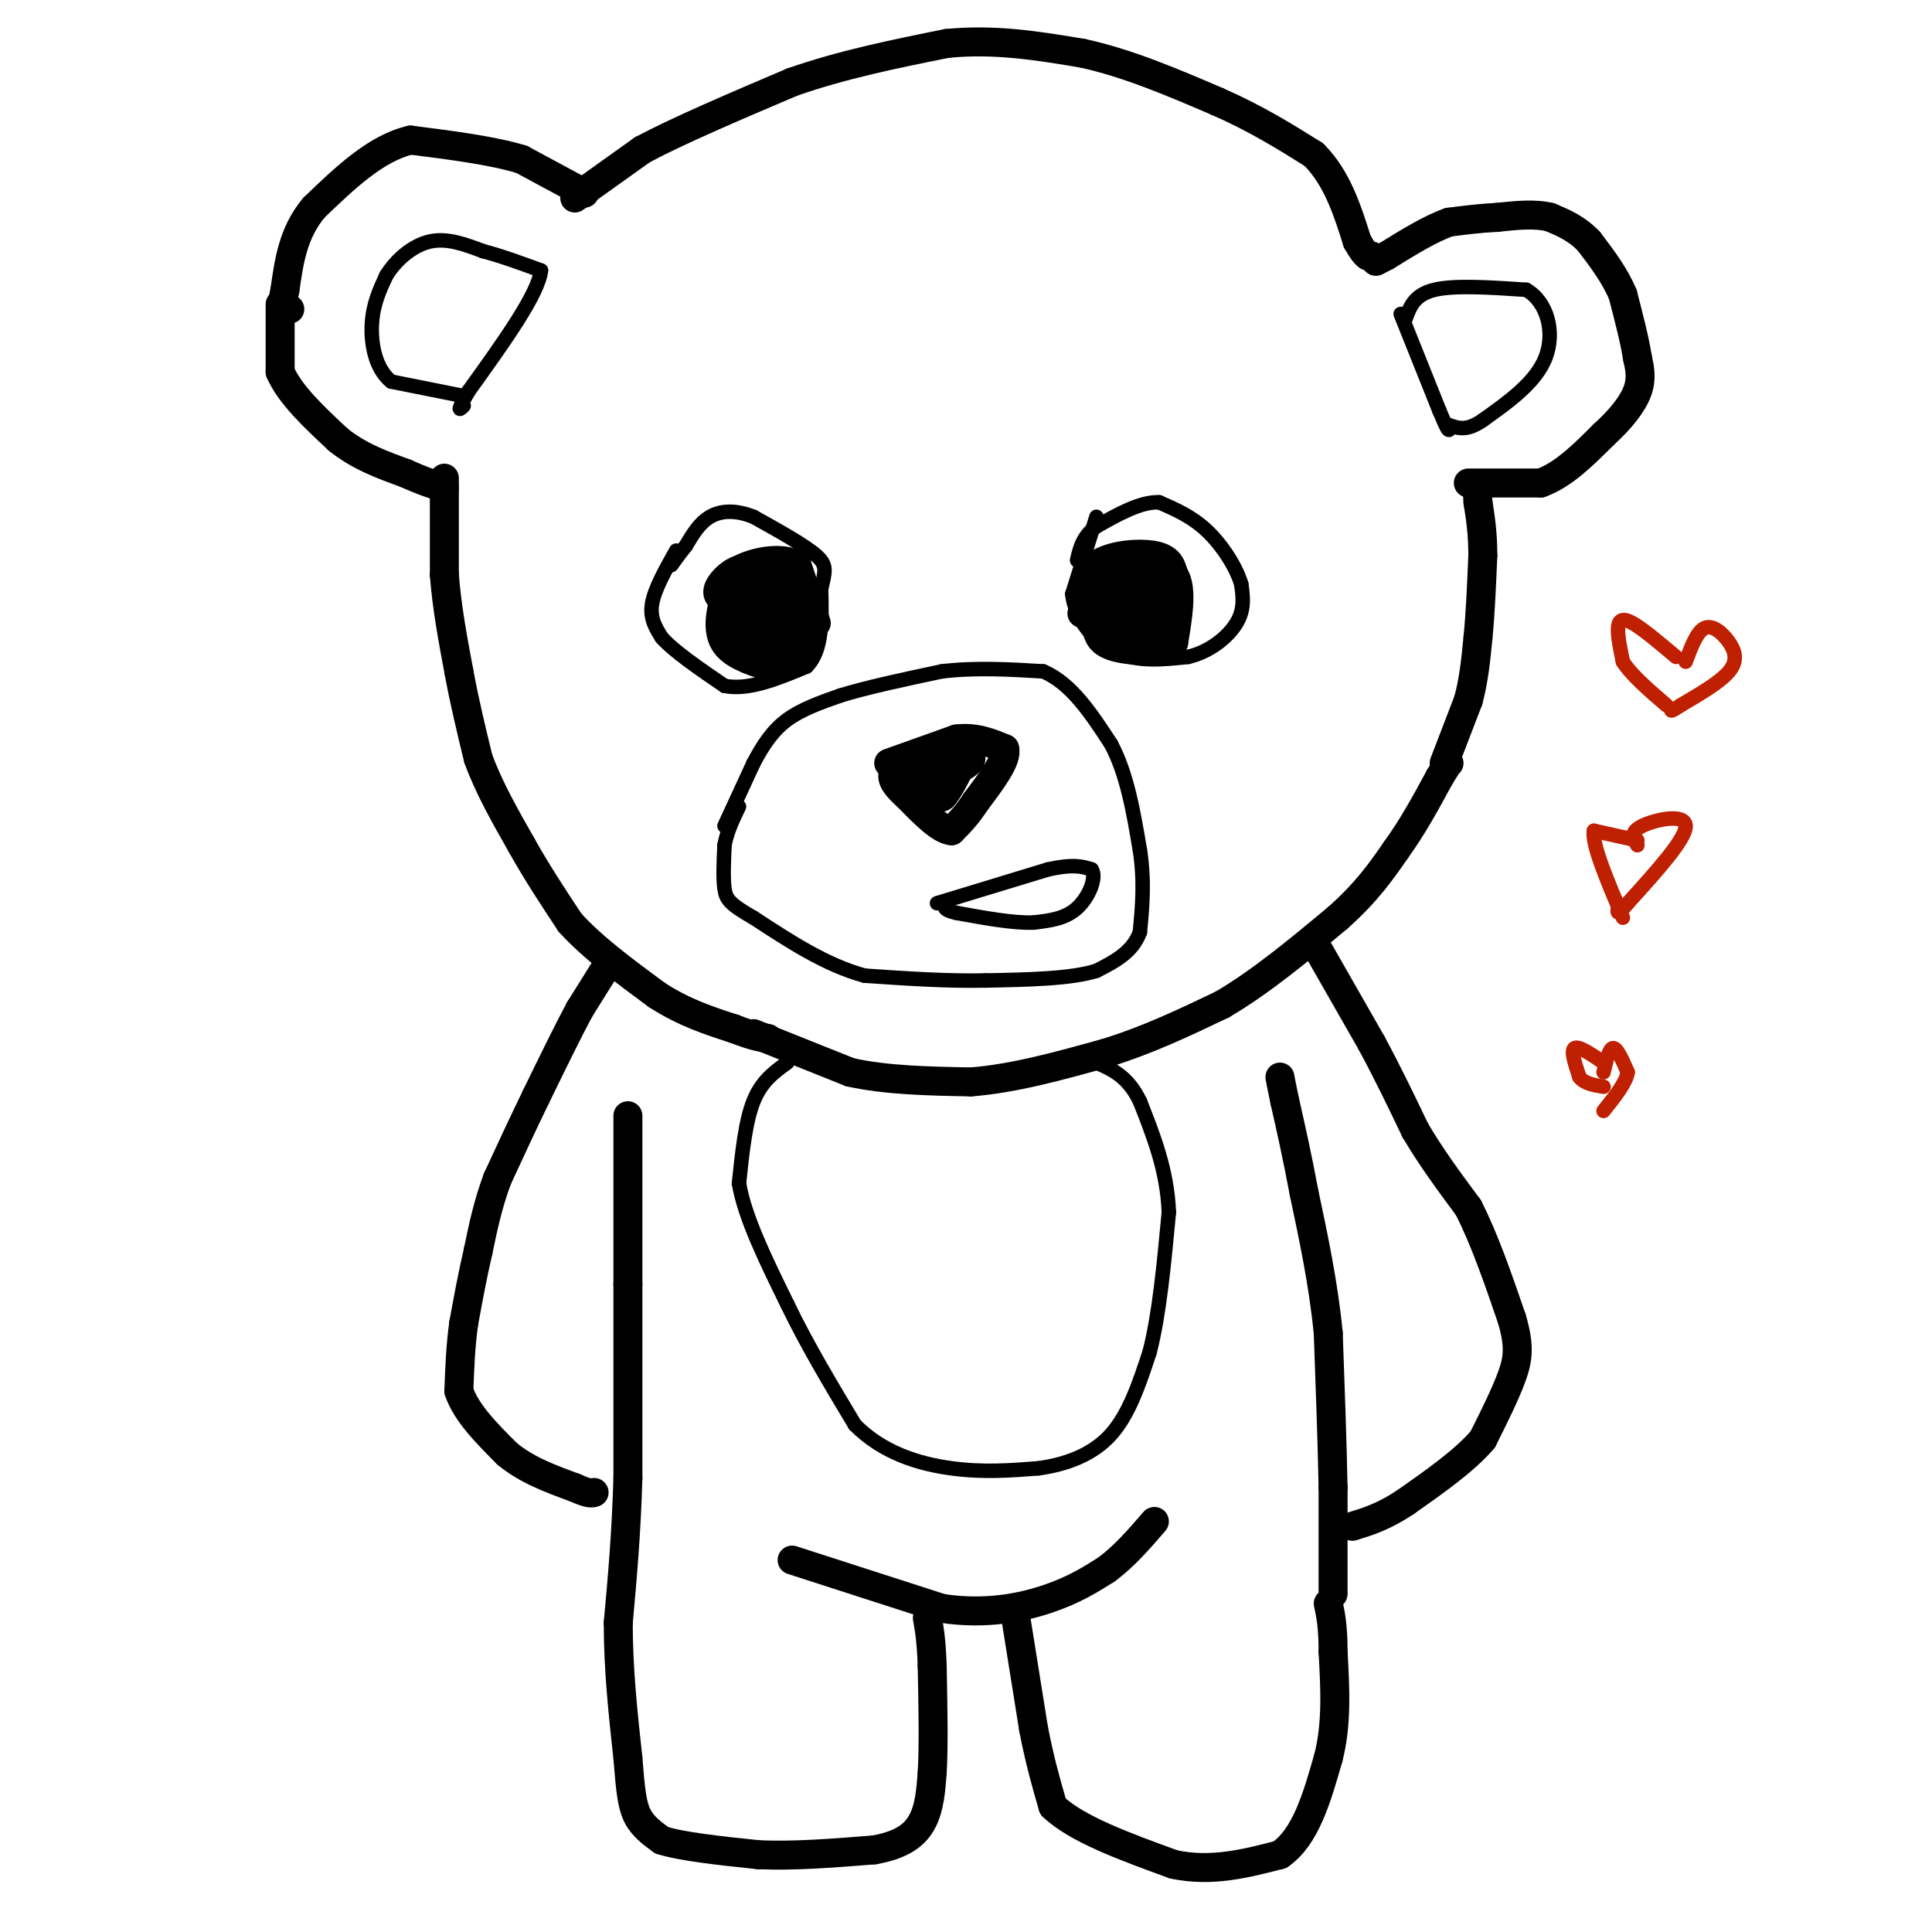 <svg viewBox='0 0 400 400' version='1.1' xmlns='http://www.w3.org/2000/svg' xmlns:xlink='http://www.w3.org/1999/xlink'><g fill='none' stroke='#000000' stroke-width='6' stroke-linecap='round' stroke-linejoin='round'><path d='M121,40c0.000,0.000 -13.000,-7.000 -13,-7'/><path d='M108,33c-6.000,-1.833 -14.500,-2.917 -23,-4'/><path d='M85,29c-7.167,1.667 -13.583,7.833 -20,14'/><path d='M65,43c-4.333,5.167 -5.167,11.083 -6,17'/><path d='M59,60c-0.833,3.500 0.083,3.750 1,4'/><path d='M58,63c0.000,0.000 0.000,14.000 0,14'/><path d='M58,77c2.000,4.667 7.000,9.333 12,14'/><path d='M70,91c4.333,3.500 9.167,5.250 14,7'/><path d='M84,98c3.667,1.667 5.833,2.333 8,3'/><path d='M92,99c0.000,0.000 0.000,20.000 0,20'/><path d='M92,119c0.500,6.667 1.750,13.333 3,20'/><path d='M95,139c1.167,6.333 2.583,12.167 4,18'/><path d='M99,157c2.167,6.000 5.583,12.000 9,18'/><path d='M108,175c3.167,5.667 6.583,10.833 10,16'/><path d='M118,191c4.667,5.167 11.333,10.083 18,15'/><path d='M136,206c5.667,3.667 10.833,5.333 16,7'/><path d='M152,213c3.833,1.500 5.417,1.750 7,2'/><path d='M156,214c0.000,0.000 20.000,8.000 20,8'/><path d='M176,222c7.500,1.667 16.250,1.833 25,2'/><path d='M201,224c8.833,-0.667 18.417,-3.333 28,-6'/><path d='M229,218c8.667,-2.667 16.333,-6.333 24,-10'/><path d='M253,208c8.000,-4.667 16.000,-11.333 24,-18'/><path d='M277,190c6.000,-5.333 9.000,-9.667 12,-14'/><path d='M289,176c3.500,-4.833 6.250,-9.917 9,-15'/><path d='M298,161c1.833,-3.000 1.917,-3.000 2,-3'/><path d='M299,158c0.000,0.000 5.000,-13.000 5,-13'/><path d='M304,145c1.167,-4.333 1.583,-8.667 2,-13'/><path d='M306,132c0.500,-5.000 0.750,-11.000 1,-17'/><path d='M307,115c0.000,-4.667 -0.500,-7.833 -1,-11'/><path d='M306,104c-0.167,-2.167 -0.083,-2.083 0,-2'/><path d='M304,100c0.000,0.000 15.000,0.000 15,0'/><path d='M319,100c4.667,-1.667 8.833,-5.833 13,-10'/><path d='M332,90c3.578,-3.244 6.022,-6.356 7,-9c0.978,-2.644 0.489,-4.822 0,-7'/><path d='M339,74c-0.500,-3.333 -1.750,-8.167 -3,-13'/><path d='M336,61c-1.667,-4.000 -4.333,-7.500 -7,-11'/><path d='M329,50c-2.500,-2.667 -5.250,-3.833 -8,-5'/><path d='M321,45c-3.167,-0.833 -7.083,-0.417 -11,0'/><path d='M310,45c-3.500,0.167 -6.750,0.583 -10,1'/><path d='M300,46c-3.833,1.333 -8.417,4.167 -13,7'/><path d='M287,53c-2.500,1.333 -2.250,1.167 -2,1'/><path d='M119,41c0.000,0.000 14.000,-10.000 14,-10'/><path d='M133,31c7.500,-4.000 19.250,-9.000 31,-14'/><path d='M164,17c10.500,-3.667 21.250,-5.833 32,-8'/><path d='M196,9c10.000,-1.000 19.000,0.500 28,2'/><path d='M224,11c9.333,2.000 18.667,6.000 28,10'/><path d='M252,21c8.000,3.500 14.000,7.250 20,11'/><path d='M272,32c4.833,4.833 6.917,11.417 9,18'/><path d='M281,50c2.000,3.500 2.500,3.250 3,3'/><path d='M125,201c0.000,0.000 -5.000,8.000 -5,8'/><path d='M120,209c-2.333,4.333 -5.667,11.167 -9,18'/><path d='M111,227c-2.833,5.833 -5.417,11.417 -8,17'/><path d='M103,244c-2.000,5.333 -3.000,10.167 -4,15'/><path d='M99,259c-1.167,5.000 -2.083,10.000 -3,15'/><path d='M96,274c-0.667,4.833 -0.833,9.417 -1,14'/><path d='M95,288c1.500,4.500 5.750,8.750 10,13'/><path d='M105,301c4.000,3.333 9.000,5.167 14,7'/><path d='M119,308c3.000,1.333 3.500,1.167 4,1'/><path d='M272,195c0.000,0.000 12.000,21.000 12,21'/><path d='M284,216c3.500,6.500 6.250,12.250 9,18'/><path d='M293,234c3.333,5.667 7.167,10.833 11,16'/><path d='M304,250c3.333,6.500 6.167,14.750 9,23'/><path d='M313,273c1.667,5.667 1.333,8.333 0,12c-1.333,3.667 -3.667,8.333 -6,13'/><path d='M307,298c-3.667,4.333 -9.833,8.667 -16,13'/><path d='M291,311c-4.500,3.000 -7.750,4.000 -11,5'/><path d='M130,231c0.000,0.000 0.000,35.000 0,35'/><path d='M130,266c0.000,12.500 0.000,26.250 0,40'/><path d='M130,306c-0.333,11.667 -1.167,20.833 -2,30'/><path d='M128,336c0.000,9.667 1.000,18.833 2,28'/><path d='M130,364c0.533,6.800 0.867,9.800 2,12c1.133,2.200 3.067,3.600 5,5'/><path d='M137,381c4.167,1.333 12.083,2.167 20,3'/><path d='M157,384c7.333,0.333 15.667,-0.333 24,-1'/><path d='M181,383c5.867,-1.044 8.533,-3.156 10,-6c1.467,-2.844 1.733,-6.422 2,-10'/><path d='M193,367c0.333,-5.333 0.167,-13.667 0,-22'/><path d='M193,345c-0.167,-5.333 -0.583,-7.667 -1,-10'/><path d='M164,323c0.000,0.000 31.000,10.000 31,10'/><path d='M195,333c9.178,1.378 16.622,-0.178 22,-2c5.378,-1.822 8.689,-3.911 12,-6'/><path d='M229,325c3.667,-2.667 6.833,-6.333 10,-10'/><path d='M210,333c0.000,0.000 4.000,25.000 4,25'/><path d='M214,358c1.333,6.833 2.667,11.417 4,16'/><path d='M218,374c4.833,4.667 14.917,8.333 25,12'/><path d='M243,386c7.833,1.667 14.917,-0.167 22,-2'/><path d='M265,384c5.333,-3.667 7.667,-11.833 10,-20'/><path d='M275,364c1.833,-7.000 1.417,-14.500 1,-22'/><path d='M276,342c0.000,-5.333 -0.500,-7.667 -1,-10'/><path d='M276,330c0.000,0.000 0.000,-22.000 0,-22'/><path d='M276,308c-0.167,-9.000 -0.583,-20.500 -1,-32'/><path d='M275,276c-1.000,-10.167 -3.000,-19.583 -5,-29'/><path d='M270,247c-1.500,-8.000 -2.750,-13.500 -4,-19'/><path d='M266,228c-0.833,-4.000 -0.917,-4.500 -1,-5'/><path d='M184,158c0.000,0.000 14.000,-5.000 14,-5'/><path d='M198,153c4.000,-0.500 7.000,0.750 10,2'/><path d='M208,155c0.667,2.167 -2.667,6.583 -6,11'/><path d='M202,166c-1.833,2.833 -3.417,4.417 -5,6'/><path d='M197,172c-2.333,-0.167 -5.667,-3.583 -9,-7'/><path d='M188,165c-2.333,-2.067 -3.667,-3.733 -3,-5c0.667,-1.267 3.333,-2.133 6,-3'/><path d='M191,157c3.600,-0.733 9.600,-1.067 10,0c0.400,1.067 -4.800,3.533 -10,6'/><path d='M191,163c-1.754,-0.178 -1.138,-3.622 0,-3c1.138,0.622 2.800,5.311 4,5c1.200,-0.311 1.938,-5.622 1,-7c-0.938,-1.378 -3.554,1.178 -4,3c-0.446,1.822 1.277,2.911 3,4'/><path d='M195,165c1.500,-1.167 3.750,-6.083 6,-11'/><path d='M224,127c0.000,0.000 3.000,-10.000 3,-10'/><path d='M227,117c2.956,-2.178 8.844,-2.622 12,-2c3.156,0.622 3.578,2.311 4,4'/><path d='M243,119c0.889,2.400 1.111,6.400 0,9c-1.111,2.600 -3.556,3.800 -6,5'/><path d='M237,133c-2.560,0.393 -5.958,-1.125 -8,-3c-2.042,-1.875 -2.726,-4.107 -2,-6c0.726,-1.893 2.863,-3.446 5,-5'/><path d='M232,119c2.333,-1.393 5.667,-2.375 8,-2c2.333,0.375 3.667,2.107 4,5c0.333,2.893 -0.333,6.946 -1,11'/><path d='M243,133c-2.644,2.111 -8.756,1.889 -12,1c-3.244,-0.889 -3.622,-2.444 -4,-4'/><path d='M227,130c-1.048,-1.500 -1.667,-3.250 0,-6c1.667,-2.750 5.619,-6.500 8,-6c2.381,0.500 3.190,5.250 4,10'/><path d='M239,128c0.190,2.059 -1.336,2.206 -3,1c-1.664,-1.206 -3.467,-3.764 -3,-6c0.467,-2.236 3.203,-4.149 5,-5c1.797,-0.851 2.654,-0.640 3,1c0.346,1.640 0.181,4.710 -1,7c-1.181,2.290 -3.378,3.799 -5,4c-1.622,0.201 -2.667,-0.908 -3,-3c-0.333,-2.092 0.048,-5.169 1,-6c0.952,-0.831 2.476,0.585 4,2'/><path d='M237,123c0.667,0.333 0.333,0.167 0,0'/><path d='M169,129c0.000,0.000 -4.000,-12.000 -4,-12'/><path d='M165,117c-3.156,-1.911 -9.044,-0.689 -12,1c-2.956,1.689 -2.978,3.844 -3,6'/><path d='M150,124c-0.867,2.711 -1.533,6.489 0,9c1.533,2.511 5.267,3.756 9,5'/><path d='M159,138c3.622,-0.644 8.178,-4.756 9,-8c0.822,-3.244 -2.089,-5.622 -5,-8'/><path d='M163,122c-2.517,-1.638 -6.310,-1.735 -8,1c-1.690,2.735 -1.278,8.300 1,10c2.278,1.700 6.421,-0.465 8,-3c1.579,-2.535 0.594,-5.438 -1,-7c-1.594,-1.562 -3.797,-1.781 -6,-2'/><path d='M157,121c-2.234,1.304 -4.820,5.563 -6,8c-1.180,2.437 -0.954,3.051 1,4c1.954,0.949 5.637,2.234 7,-1c1.363,-3.234 0.405,-10.986 -2,-12c-2.405,-1.014 -6.259,4.710 -7,8c-0.741,3.290 1.629,4.145 4,5'/><path d='M154,133c2.108,-0.390 5.377,-3.865 7,-6c1.623,-2.135 1.601,-2.931 -1,-3c-2.601,-0.069 -7.780,0.590 -10,0c-2.220,-0.590 -1.482,-2.428 0,-4c1.482,-1.572 3.709,-2.878 6,-2c2.291,0.878 4.645,3.939 7,7'/><path d='M163,125c1.000,2.000 0.000,3.500 -1,5'/></g>
<g fill='none' stroke='#000000' stroke-width='3' stroke-linecap='round' stroke-linejoin='round'><path d='M150,171c0.000,0.000 6.000,-13.000 6,-13'/><path d='M156,158c2.000,-3.800 4.000,-6.800 7,-9c3.000,-2.200 7.000,-3.600 11,-5'/><path d='M174,144c5.333,-1.667 13.167,-3.333 21,-5'/><path d='M195,139c7.000,-0.833 14.000,-0.417 21,0'/><path d='M216,139c5.833,2.500 9.917,8.750 14,15'/><path d='M230,154c3.333,6.167 4.667,14.083 6,22'/><path d='M236,176c1.000,6.500 0.500,11.750 0,17'/><path d='M236,193c-1.500,4.167 -5.250,6.083 -9,8'/><path d='M227,201c-5.333,1.667 -14.167,1.833 -23,2'/><path d='M204,203c-8.000,0.167 -16.500,-0.417 -25,-1'/><path d='M179,202c-8.000,-2.167 -15.500,-7.083 -23,-12'/><path d='M156,190c-4.911,-2.800 -5.689,-3.800 -6,-6c-0.311,-2.200 -0.156,-5.600 0,-9'/><path d='M150,175c0.500,-2.833 1.750,-5.417 3,-8'/><path d='M194,187c0.000,0.000 23.000,-7.000 23,-7'/><path d='M217,180c5.333,-1.167 7.167,-0.583 9,0'/><path d='M226,180c1.133,1.644 -0.533,5.756 -3,8c-2.467,2.244 -5.733,2.622 -9,3'/><path d='M214,191c-4.167,0.167 -10.083,-0.917 -16,-2'/><path d='M198,189c-3.000,-0.667 -2.500,-1.333 -2,-2'/><path d='M140,114c-2.250,4.000 -4.500,8.000 -5,11c-0.500,3.000 0.750,5.000 2,7'/><path d='M137,132c2.500,2.833 7.750,6.417 13,10'/><path d='M150,142c5.000,1.000 11.000,-1.500 17,-4'/><path d='M167,138c3.333,-3.333 3.167,-9.667 3,-16'/><path d='M170,122c0.822,-3.689 1.378,-4.911 -1,-7c-2.378,-2.089 -7.689,-5.044 -13,-8'/><path d='M156,107c-3.800,-1.511 -6.800,-1.289 -9,0c-2.200,1.289 -3.600,3.644 -5,6'/><path d='M142,113c-1.333,1.667 -2.167,2.833 -3,4'/><path d='M227,107c0.000,0.000 -5.000,16.000 -5,16'/><path d='M222,123c0.556,5.111 4.444,9.889 9,12c4.556,2.111 9.778,1.556 15,1'/><path d='M246,136c4.511,-1.044 8.289,-4.156 10,-7c1.711,-2.844 1.356,-5.422 1,-8'/><path d='M257,121c-0.956,-3.422 -3.844,-7.978 -7,-11c-3.156,-3.022 -6.578,-4.511 -10,-6'/><path d='M240,104c-3.833,-0.167 -8.417,2.417 -13,5'/><path d='M227,109c-2.833,2.000 -3.417,4.500 -4,7'/><path d='M96,82c0.000,0.000 -15.000,-3.000 -15,-3'/><path d='M81,79c-3.356,-2.689 -4.244,-7.911 -4,-12c0.244,-4.089 1.622,-7.044 3,-10'/><path d='M80,57c1.978,-3.200 5.422,-6.200 9,-7c3.578,-0.800 7.289,0.600 11,2'/><path d='M100,52c3.833,1.000 7.917,2.500 12,4'/><path d='M112,56c-0.500,4.833 -7.750,14.917 -15,25'/><path d='M97,81c-2.667,4.667 -1.833,3.833 -1,3'/><path d='M291,66c0.917,-2.500 1.833,-5.000 6,-6c4.167,-1.000 11.583,-0.500 19,0'/><path d='M316,60c4.422,2.533 5.978,8.867 4,14c-1.978,5.133 -7.489,9.067 -13,13'/><path d='M307,87c-3.333,2.333 -5.167,1.667 -7,1'/><path d='M290,65c0.000,0.000 8.000,20.000 8,20'/><path d='M298,85c1.667,4.000 1.833,4.000 2,4'/><path d='M163,220c-2.667,1.917 -5.333,3.833 -7,8c-1.667,4.167 -2.333,10.583 -3,17'/><path d='M153,245c1.167,7.000 5.583,16.000 10,25'/><path d='M163,270c4.000,8.333 9.000,16.667 14,25'/><path d='M177,295c5.822,5.889 13.378,8.111 20,9c6.622,0.889 12.311,0.444 18,0'/><path d='M215,304c5.778,-0.800 11.222,-2.800 15,-7c3.778,-4.200 5.889,-10.600 8,-17'/><path d='M238,280c2.000,-7.667 3.000,-18.333 4,-29'/><path d='M242,251c-0.333,-8.667 -3.167,-15.833 -6,-23'/><path d='M236,228c-2.500,-5.167 -5.750,-6.583 -9,-8'/></g>
<g fill='none' stroke='#BF2001' stroke-width='3' stroke-linecap='round' stroke-linejoin='round'><path d='M339,175c-0.844,-1.333 -1.689,-2.667 1,-4c2.689,-1.333 8.911,-2.667 9,0c0.089,2.667 -5.956,9.333 -12,16'/><path d='M337,187c-2.333,2.833 -2.167,1.917 -2,1'/><path d='M339,174c0.000,0.000 -9.000,-2.000 -9,-2'/><path d='M330,172c-0.500,2.667 2.750,10.333 6,18'/><path d='M349,137c1.185,-3.161 2.369,-6.321 4,-7c1.631,-0.679 3.708,1.125 5,3c1.292,1.875 1.798,3.821 0,6c-1.798,2.179 -5.899,4.589 -10,7'/><path d='M348,146c-2.000,1.333 -2.000,1.167 -2,1'/><path d='M347,136c-3.444,-2.911 -6.889,-5.822 -9,-7c-2.111,-1.178 -2.889,-0.622 -3,1c-0.111,1.622 0.444,4.311 1,7'/><path d='M336,137c1.667,2.667 5.333,5.833 9,9'/><path d='M332,222c0.583,-2.500 1.167,-5.000 2,-5c0.833,0.000 1.917,2.500 3,5'/><path d='M337,222c-0.333,2.167 -2.667,5.083 -5,8'/><path d='M332,220c-2.583,-1.750 -5.167,-3.500 -6,-3c-0.833,0.500 0.083,3.250 1,6'/><path d='M327,223c1.000,1.333 3.000,1.667 5,2'/></g>
</svg>